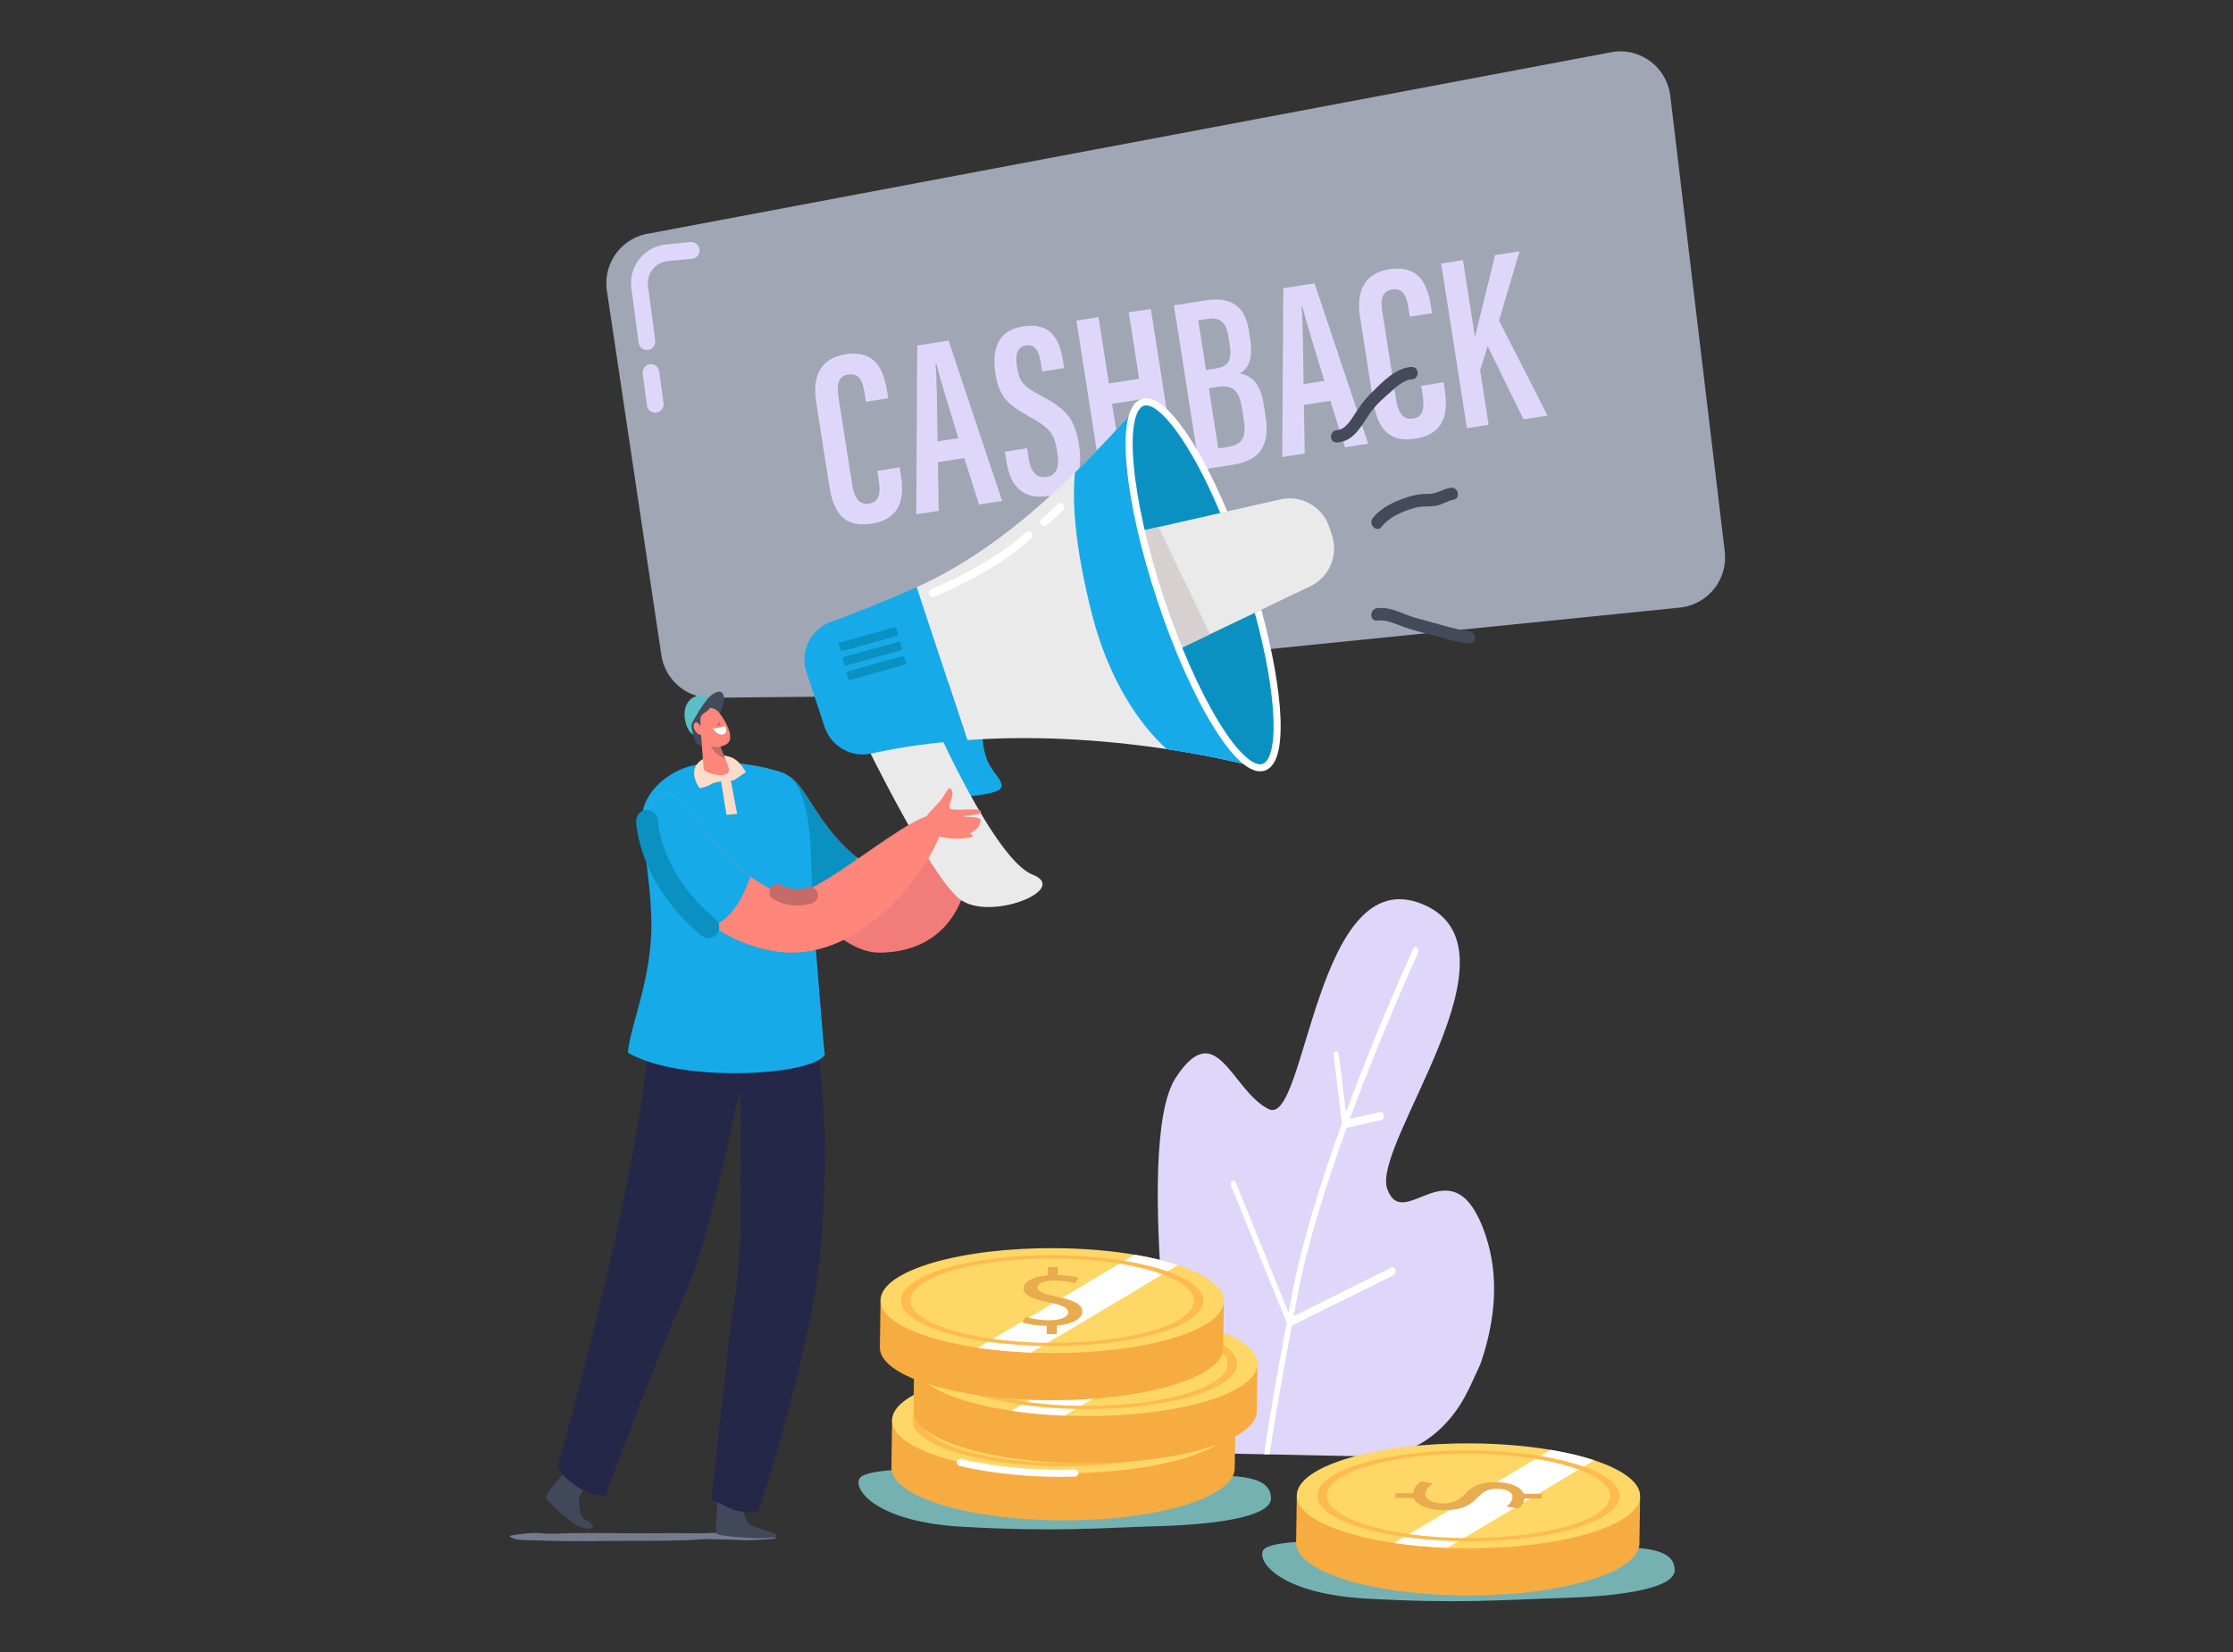 <?xml version="1.0" encoding="UTF-8"?> <!-- Generator: Adobe Illustrator 19.0.0, SVG Export Plug-In . SVG Version: 6.00 Build 0) --> <svg xmlns="http://www.w3.org/2000/svg" xmlns:xlink="http://www.w3.org/1999/xlink" version="1.1" id="Layer_1" x="0px" y="0px" viewBox="0 0 1000 740" style="enable-background:new 0 0 1000 740;" xml:space="preserve"><rect x="0" y="0" width="1000" height="740" fill="#333333" stroke="none"/> <g> <g> <defs> <path id="XMLID_83_" d="M515.96,650.4l97.79,2.02c18.59,0.38,34.96-10.97,44.28-30.71c18.86-39.95,38.23-88.51,29.15-148.14 c-13.46-88.4-32.5-98.83-98.59-78.15c-66.1,20.67-109.76,32.65-108.5,69.08C481.35,500.93,515.96,650.4,515.96,650.4z"></path> </defs> <clipPath id="XMLID_21_"> <use xlink:href="#XMLID_83_" style="overflow:visible;"></use> </clipPath> <g style="clip-path:url(#XMLID_21_);"> <path id="XMLID_99_" style="fill:#DFD7F9;" d="M663.92,549.55c-14.52-36.59-35.47,3.06-42.68-16.99 c-7.21-20.05,63.67-107.82,15.75-127.57c-47.93-19.75-52.08,100.14-68.81,91.84s-23.3-42.11-41.67-14.03 c-9.98,15.26-9.02,60.51-5.86,100.03c3.14,39.34,22.57,73.26,48.06,84.2l15.85,6.81c20.06,8.61,40.83,1.64,55.09-18.7 C658.69,627.98,678.84,587.15,663.92,549.55z"></path> <path id="XMLID_84_" style="fill:#FFFFFF;" d="M551.78,528.99c0.55-0.47,1.28-0.13,1.64,0.74l23.63,58.27 c0.54-2.88,1.11-5.87,1.71-8.99c4.49-23.46,13.13-50.77,22.21-75.83l-3.74-30.36c-0.12-0.99,0.3-1.87,0.95-1.97 c0.64-0.1,1.26,0.62,1.39,1.6l3.19,25.87c14.73-39.93,30-72.98,30.25-73.53c0.36-0.78,1.1-0.91,1.64-0.3 c0.55,0.61,0.7,1.74,0.34,2.52c-0.25,0.55-15.71,34.01-30.48,74.17l13.77-3.12c0.64-0.15,1.28,0.54,1.43,1.52 c0.15,0.98-0.25,1.89-0.88,2.04l-15.78,3.57c-9,24.85-17.55,51.88-21.99,75.07c-0.62,3.22-1.2,6.31-1.76,9.28l44.04-21.86 c0.61-0.3,1.3,0.22,1.55,1.17c0.25,0.95-0.04,1.96-0.64,2.26l-45.75,22.71c-9.52,50.8-10.59,63.11-10.6,63.24 c-0.08,0.97-0.67,1.6-1.32,1.4c-0.03-0.01-0.06-0.02-0.09-0.03c-0.6-0.26-1.02-1.16-0.95-2.09c0.04-0.52,1.06-12.55,10.68-63.83 l-24.78-61.1C551.07,530.55,551.23,529.46,551.78,528.99z"></path> </g> </g> <g> <g> <path id="XMLID_82_" style="fill:#76B1B2;" d="M410.25,658.25c0,0-17.75-0.33-23.98,2.81c-6.23,3.14,2.47,20.49,44.75,22.84 c42.29,2.35,59.49,0.59,88.34-0.29c28.85-0.88,49.83-4.83,49.83-12.41c0-7.59-8.2-10.63-27.54-10.14 C522.32,661.55,410.25,658.25,410.25,658.25z"></path> </g> <g> <g> <g> <g> <path id="XMLID_81_" style="fill:#F7AC41;" d="M553.24,637.2l-0.31,20.91c-0.2,3.04-2.27,5.94-5.9,8.58 c-1.93,1.41-4.31,2.75-7.06,4.01c-3.04,1.38-6.55,2.65-10.46,3.8c-2.18,0.64-4.48,1.24-6.89,1.8 c-13.32,3.08-30.03,4.85-48.06,4.72c-42.46-0.32-76.19-11.09-75.36-24.06l0.31-20.91c0,0,50.36,5.62,77.56,5.83 c18.53,0.14,47.15-2.08,63.53-3.52c1.83-0.16,3.51-0.31,5-0.44C550.36,637.48,553.24,637.2,553.24,637.2z"></path> </g> </g> <g> <g> <path id="XMLID_80_" style="fill:#FFD766;" d="M553.24,636.97c-0.83,12.97-35.93,23.23-78.38,22.91 c-2.69-0.02-5.36-0.08-7.98-0.19c-8.47-0.33-16.49-1.07-23.86-2.18c-26.25-3.9-44.13-12.21-43.52-21.7 c0.83-12.97,35.93-23.23,78.38-22.91c12.79,0.09,24.8,1.14,35.3,2.91c0.56,0.09,1.11,0.19,1.67,0.29 c3.41,0.6,6.65,1.29,9.69,2.04c2.87,0.71,5.58,1.48,8.09,2.31C545.77,624.78,553.65,630.61,553.24,636.97z"></path> </g> </g> <g> <g> <g> <path style="fill:#FFBB4D;" d="M544.08,636.9c-0.72,11.22-31.68,20.13-69.01,19.85c-37.33-0.28-67.12-9.64-66.39-20.86 c0.72-11.22,31.68-20.13,69.01-19.85C515.01,616.31,544.8,625.67,544.08,636.9z M412.9,635.91 c-0.67,10.43,27.26,19.12,62.26,19.39c35,0.26,64.02-8.01,64.69-18.43c0.67-10.43-27.26-19.12-62.26-19.39 C442.59,617.22,413.57,625.49,412.9,635.91z"></path> </g> </g> </g> </g> <g> <g> <g> <path id="XMLID_77_" style="fill:#F7AC41;" d="M563.13,611.63l-0.31,20.91c-0.2,3.04-2.27,5.94-5.9,8.58 c-1.93,1.41-4.31,2.75-7.06,4.01c-3.04,1.38-6.55,2.65-10.46,3.8c-2.18,0.64-4.48,1.24-6.89,1.8 c-13.32,3.08-30.03,4.85-48.06,4.72c-42.46-0.32-76.19-11.09-75.36-24.06l0.31-20.91c0,0,50.36,5.62,77.56,5.83 c18.53,0.14,47.15-2.08,63.53-3.52c1.83-0.16,3.51-0.31,5-0.44C560.25,611.92,563.13,611.63,563.13,611.63z"></path> </g> </g> <g> <g> <path id="XMLID_76_" style="fill:#FFD766;" d="M563.14,611.4c-0.83,12.97-35.93,23.23-78.38,22.91 c-2.69-0.02-5.36-0.08-7.98-0.19c-8.47-0.33-16.49-1.07-23.86-2.18c-26.25-3.9-44.13-12.21-43.52-21.7 c0.83-12.97,35.93-23.23,78.38-22.91c12.79,0.09,24.8,1.14,35.3,2.91c0.56,0.09,1.11,0.19,1.67,0.29 c3.41,0.6,6.65,1.29,9.69,2.04c2.87,0.71,5.58,1.48,8.09,2.31C555.66,599.22,563.54,605.04,563.14,611.4z"></path> </g> </g> <g> <g> <path id="XMLID_75_" style="fill:#FFFFFF;" d="M542.52,594.9c-21.81,13.24-43.79,26.24-65.74,39.23 c-8.47-0.33-16.49-1.07-23.86-2.18c23.38-13.86,46.84-27.66,70.16-41.7c0.56,0.09,1.11,0.19,1.67,0.29 c3.41,0.6,6.65,1.29,9.69,2.04C537.3,593.29,540.01,594.06,542.52,594.9z"></path> </g> </g> <g> <g> <g> <path style="fill:#FFBB4D;" d="M553.97,611.33c-0.72,11.22-31.68,20.13-69.01,19.85c-37.33-0.28-67.12-9.64-66.39-20.86 c0.72-11.22,31.68-20.13,69.01-19.85C524.9,590.75,554.69,600.11,553.97,611.33z M422.79,610.35 c-0.67,10.43,27.26,19.12,62.26,19.39c35,0.26,64.02-8.01,64.69-18.44c0.67-10.43-27.26-19.12-62.26-19.39 C452.48,591.65,423.46,599.92,422.79,610.35z"></path> </g> </g> </g> </g> <g> <g> <g> <path id="XMLID_72_" style="fill:#F7AC41;" d="M548.07,583.4l-0.31,20.91c-0.2,3.04-2.27,5.94-5.9,8.58 c-1.93,1.41-4.31,2.75-7.06,4.01c-3.04,1.38-6.55,2.65-10.46,3.8c-2.18,0.64-4.48,1.24-6.89,1.8 c-13.32,3.08-30.03,4.85-48.06,4.72c-42.46-0.32-76.19-11.09-75.36-24.06l0.31-20.91c0,0,50.36,5.62,77.56,5.83 c18.53,0.14,47.15-2.08,63.53-3.51c1.83-0.16,3.51-0.31,5-0.44C545.19,583.69,548.07,583.4,548.07,583.4z"></path> </g> </g> <g> <g> <path id="XMLID_71_" style="fill:#FFD766;" d="M548.08,583.18c-0.83,12.97-35.93,23.23-78.38,22.91 c-2.69-0.02-5.36-0.08-7.98-0.19c-8.47-0.33-16.49-1.07-23.86-2.18c-26.25-3.9-44.13-12.21-43.52-21.7 c0.83-12.97,35.93-23.23,78.38-22.91c12.79,0.09,24.8,1.14,35.3,2.91c0.56,0.09,1.11,0.19,1.67,0.29 c3.41,0.6,6.65,1.29,9.69,2.04c2.87,0.71,5.58,1.48,8.09,2.31C540.6,570.99,548.48,576.82,548.08,583.18z"></path> </g> </g> <g> <g> <path id="XMLID_70_" style="fill:#FFFFFF;" d="M527.46,566.67c-21.81,13.24-43.79,26.24-65.74,39.23 c-8.47-0.33-16.49-1.07-23.86-2.18c23.38-13.86,46.84-27.66,70.16-41.7c0.56,0.09,1.11,0.19,1.67,0.29 c3.41,0.6,6.65,1.29,9.69,2.04C522.24,565.07,524.95,565.84,527.46,566.67z"></path> </g> </g> <g> <g> <g> <path style="fill:#FFBB4D;" d="M538.91,583.11c-0.72,11.22-31.68,20.13-69.01,19.85c-37.33-0.28-67.12-9.64-66.39-20.86 c0.72-11.22,31.68-20.13,69.01-19.85C509.84,562.52,539.63,571.88,538.91,583.11z M407.73,582.12 c-0.67,10.43,27.26,19.12,62.26,19.39c35,0.26,64.02-8.01,64.69-18.43c0.67-10.43-27.26-19.12-62.26-19.39 C437.42,563.42,408.4,571.69,407.73,582.12z"></path> </g> </g> </g> <g> <g> <g> <path style="fill:#E8AB4F;" d="M468.75,597.59v-3.69c-4.18-0.04-8.51-0.69-11.03-1.61l1.73-2.45 c2.6,0.88,6.35,1.57,10.38,1.57c5.12,0,8.58-1.5,8.58-3.58c0-2.01-2.81-3.25-8.15-4.35c-7.35-1.46-11.9-3.14-11.9-6.32 c0-3.03,4.25-5.33,10.89-5.88v-3.69h4.47v3.54c4.33,0.07,7.28,0.66,9.37,1.28l-1.8,2.41c-1.51-0.44-4.47-1.24-9.08-1.24 c-5.55,0-7.64,1.68-7.64,3.14c0,1.9,2.67,2.85,8.94,4.16c7.43,1.53,11.18,3.43,11.18,6.68c0,2.89-3.97,5.59-11.39,6.21v3.8 H468.75z"></path> </g> </g> </g> </g> <g> <g> <path id="XMLID_66_" style="fill:#FFFFFF;" d="M474.84,661.55c-26.52,0-44.98-4.87-45.18-4.92c-0.86-0.23-1.36-1.11-1.13-1.96 c0.23-0.85,1.11-1.36,1.96-1.13c0.21,0.06,21.34,5.62,50.86,4.71c0.89-0.02,1.62,0.67,1.65,1.55c0.03,0.88-0.67,1.62-1.55,1.65 C479.2,661.51,476.99,661.55,474.84,661.55z"></path> </g> </g> </g> </g> <g> <g> <path id="XMLID_65_" style="fill:#76B1B2;" d="M591.03,690.42c0,0-17.75-0.33-23.98,2.81c-6.23,3.14,2.47,20.49,44.75,22.84 c42.29,2.35,59.49,0.59,88.34-0.29c28.85-0.88,49.83-4.83,49.83-12.41c0-7.59-8.2-10.63-27.54-10.14 C703.1,693.72,591.03,690.42,591.03,690.42z"></path> </g> <g> <g> <g> <path id="XMLID_64_" style="fill:#F7AC41;" d="M734.48,670.85l-0.31,20.91c-0.2,3.04-2.27,5.94-5.9,8.58 c-1.93,1.41-4.31,2.75-7.06,4.01c-3.04,1.38-6.55,2.65-10.46,3.8c-2.18,0.64-4.48,1.24-6.89,1.8 c-13.32,3.08-30.03,4.85-48.06,4.72c-42.46-0.32-76.19-11.09-75.36-24.06l0.31-20.91c0,0,50.36,5.62,77.56,5.83 c18.53,0.14,47.15-2.08,63.53-3.52c1.83-0.16,3.51-0.31,5-0.44C731.6,671.14,734.48,670.85,734.48,670.85z"></path> </g> </g> <g> <g> <path id="XMLID_63_" style="fill:#FFD766;" d="M734.49,670.62c-0.83,12.97-35.93,23.23-78.38,22.91 c-2.69-0.02-5.36-0.08-7.98-0.19c-8.47-0.33-16.49-1.07-23.86-2.18c-26.25-3.9-44.13-12.21-43.52-21.7 c0.83-12.97,35.93-23.23,78.38-22.91c12.79,0.09,24.8,1.14,35.3,2.91c0.56,0.09,1.11,0.19,1.67,0.29 c3.41,0.6,6.65,1.29,9.69,2.04c2.87,0.71,5.58,1.48,8.09,2.31C727.01,658.44,734.89,664.26,734.49,670.62z"></path> </g> </g> <g> <g> <path id="XMLID_62_" style="fill:#FFFFFF;" d="M713.87,654.11c-21.81,13.24-43.79,26.24-65.74,39.23 c-8.47-0.33-16.49-1.07-23.86-2.18c23.38-13.86,46.84-27.66,70.16-41.7c0.56,0.09,1.11,0.19,1.67,0.29 c3.41,0.6,6.65,1.29,9.69,2.04C708.65,652.51,711.36,653.28,713.87,654.11z"></path> </g> </g> <g> <g> <g> <path style="fill:#FFBB4D;" d="M725.32,670.55c-0.72,11.22-31.68,20.13-69.01,19.85c-37.33-0.28-67.12-9.64-66.39-20.86 c0.72-11.22,31.68-20.13,69.01-19.85C696.25,649.97,726.04,659.33,725.32,670.55z M594.14,669.57 c-0.67,10.43,27.26,19.12,62.26,19.39c35,0.26,64.02-8.01,64.69-18.43c0.67-10.43-27.26-19.12-62.26-19.39 C623.83,650.87,594.81,659.14,594.14,669.57z"></path> </g> </g> </g> <g> <g> <g> <path style="fill:#E8AB4F;" d="M624.83,668.86l8.07,0c0.08-2,1.52-4.06,3.52-5.27l5.35,0.83c-1.92,1.24-3.44,3.03-3.44,4.96 c0,2.45,3.27,4.1,7.83,4.1c4.39,0,7.11-1.34,9.51-3.89c3.2-3.51,6.87-5.68,13.82-5.68c6.63,0,11.66,2.04,12.86,5.2l8.07,0 l0,2.13l-7.75,0c-0.16,2.07-1.44,3.48-2.8,4.48l-5.27-0.86c0.96-0.72,2.72-2.13,2.72-4.34c0-2.65-3.67-3.65-6.87-3.65 c-4.15,0-6.23,1.27-9.11,4.27c-3.36,3.55-7.51,5.34-14.62,5.33c-6.31,0-12.22-1.9-13.58-5.45l-8.31,0L624.83,668.86z"></path> </g> </g> </g> </g> </g> <g> <g> <g> <g> <path id="XMLID_58_" style="fill:#A1A6B5;" d="M722.87,23.15l-431.43,81.3c-12.39,1.48-21.24,12.73-19.76,25.12l24.39,163.19 c1.48,12.39,12.73,21.24,25.12,19.76l51.24-0.5l0,0l77.79-9.3l302.41-30.59c12.39-1.48,21.24-12.73,19.76-25.12L748,42.91 C746.52,30.52,735.27,21.67,722.87,23.15z"></path> </g> <g> <path style="fill:#DFD7F9;" d="M402.92,209.33l0.42,2.72c1.38,8.83,1.61,20.24-13.04,22.53c-13.29,2.08-17.25-6.27-18.98-17.35 l-5.84-37.33c-1.81-11.56,2.2-19.47,13.12-21.18c13.22-2.07,17.09,6.56,18.66,16.54l0.49,3.13l-9.96,1.56l-0.65-4.14 c-0.83-5.3-2.45-8.79-7.2-8.05c-4.58,0.72-5.36,4.32-4.47,9.98l6.06,38.7c0.92,5.9,2.82,9.92,7.65,9.17 c4.8-0.75,5.25-4.9,4.29-11l-0.58-3.69L402.92,209.33z"></path> <path style="fill:#DFD7F9;" d="M420.02,207.01l0.36,21.8l-10.05,1.57l0.44-75.63l14.01-2.19l24,71.81l-10.34,1.62l-6.61-20.82 L420.02,207.01z M429.19,196.26c-4.27-13.77-7.88-25.67-9.88-33.31l-0.38,0.06c0.63,5.97,0.76,22.47,0.94,34.71L429.19,196.26z "></path> <path style="fill:#DFD7F9;" d="M459.94,200.78l0.7,4.44c0.95,6.1,3.44,9.13,8.12,8.4c4.79-0.75,5.7-5.03,4.73-11.21 c-1.29-8.22-3.52-10.78-12.33-15.71c-8.89-4.99-13.64-8.23-15.35-19.13c-1.5-9.56-0.09-19.47,12.49-21.4 c12.51-1.92,16.31,6.39,17.65,14.97l0.58,3.72l-9.81,1.54l-0.54-3.46c-0.87-5.55-2.41-8.86-6.73-8.18 c-4.27,0.67-4.8,4.57-3.98,9.84c0.92,5.9,2.47,8.3,9.84,12.17c11.95,6.31,15.99,10.35,17.91,22.65 c1.63,10.42-0.22,20.67-13.43,22.73c-12.91,2.02-17.56-5.77-19.08-15.49l-0.68-4.32L459.94,200.78z"></path> <path style="fill:#DFD7F9;" d="M482.05,143.6l9.89-1.55l4.65,29.73l13.55-2.12l-4.65-29.73l9.89-1.55l11.54,73.76l-9.89,1.55 l-5.47-34.93l-13.55,2.12l5.47,34.93l-9.89,1.55L482.05,143.6z"></path> <path style="fill:#DFD7F9;" d="M525.73,136.76l14.17-2.22c12.21-1.91,17.8,3.36,19.44,13.84l0.46,2.97 c1.63,10.42-1.31,14.04-4.52,15.93c3.79,0.73,8.95,3.07,10.58,13.5l0.87,5.53c1.98,12.63-1.89,19.89-14.61,21.88l-14.86,2.32 L525.73,136.76z M543.79,165.21c6.46-1.01,8.05-3.58,6.82-11.42l-0.48-3.06c-0.99-6.36-3.72-8.76-9.54-7.85l-3.99,0.62 l3.49,22.28L543.79,165.21z M545.57,200.86l4.19-0.66c7.14-1.12,8.4-4.67,7.17-12.58l-0.78-4.99 c-1.18-7.55-3.93-10.45-11.12-9.32l-3.68,0.58L545.57,200.86z"></path> <path style="fill:#DFD7F9;" d="M583.93,181.36l0.36,21.8l-10.05,1.57l0.44-75.63l14.01-2.19l23.99,71.81l-10.34,1.62 l-6.61-20.82L583.93,181.36z M593.1,170.61c-4.27-13.77-7.88-25.67-9.88-33.31l-0.38,0.06c0.63,5.97,0.76,22.47,0.94,34.71 L593.1,170.61z"></path> <path style="fill:#DFD7F9;" d="M646.48,171.23l0.42,2.72c1.38,8.83,1.61,20.24-13.04,22.53c-13.29,2.08-17.25-6.27-18.98-17.35 l-5.84-37.33c-1.81-11.56,2.2-19.47,13.12-21.18c13.22-2.07,17.09,6.56,18.66,16.54l0.49,3.13l-9.96,1.56l-0.65-4.14 c-0.83-5.3-2.45-8.79-7.19-8.05c-4.58,0.72-5.36,4.32-4.47,9.98l6.05,38.7c0.92,5.9,2.82,9.92,7.65,9.17 c4.8-0.75,5.25-4.9,4.29-11l-0.58-3.69L646.48,171.23z"></path> <path style="fill:#DFD7F9;" d="M645.4,118.04l9.74-1.52l5.36,34.27l0.11-0.02c1.81-7.59,6.21-25.36,8.93-36.5l10.96-1.72 l-9.19,31.06l21.72,42.54l-10.76,1.68L666.21,155l-3.36,10.86l3.82,24.41l-9.74,1.52L645.4,118.04z"></path> </g> <g> <path id="XMLID_45_" style="fill:#DFD7F9;" d="M289.7,156.76c-1.85,0-3.46-1.37-3.71-3.26l-3.24-24.4 c-0.63-4.71,0.65-9.35,3.6-13.08c2.95-3.72,7.18-6.04,11.9-6.51l10.91-1.09c2.06-0.2,3.9,1.3,4.11,3.36 c0.21,2.06-1.3,3.9-3.36,4.11L299,116.98c-2.69,0.27-5.09,1.58-6.77,3.7c-1.68,2.12-2.4,4.76-2.05,7.44l3.24,24.4 c0.27,2.05-1.17,3.94-3.22,4.21C290.03,156.75,289.86,156.76,289.7,156.76z"></path> </g> <g> <path id="XMLID_44_" style="fill:#DFD7F9;" d="M293.43,184.84c-1.85,0-3.46-1.37-3.71-3.26l-1.89-14.19 c-0.27-2.05,1.17-3.94,3.22-4.21c2.05-0.28,3.94,1.17,4.21,3.22l1.88,14.19c0.27,2.05-1.17,3.94-3.22,4.21 C293.76,184.83,293.59,184.84,293.43,184.84z"></path> </g> </g> <g> <path id="XMLID_43_" style="fill:#F27C79;" d="M346.81,348c14.5-7.49,15.69,29.83,52.68,45.38 c12.88,5.41,21.44-37.65,30.84-30.68c6.78,5.02,11.76,62.91-35.78,64.03C362.5,427.49,332.19,355.55,346.81,348z"></path> <g> <path id="XMLID_42_" style="fill:#0A91C1;" d="M346.81,348c12.1-6.25,14.93,18.67,36.99,36.13 c-1.07,5.2-4.54,17.09-14.64,23.67C342.65,388.99,335.29,353.95,346.81,348z"></path> </g> <g> <g> <g> <g> <g> <path id="XMLID_41_" style="fill:#17AAE8;" d="M430.62,356.94c0,0,16.89-0.91,17.82-4.29c0.87-3.15-3.72-6.06-6.18-11.76 c-2.28-5.28-2.26-11.78-2.26-11.78l-22.16-0.65L430.62,356.94z"></path> </g> <g> <path id="XMLID_40_" style="fill:#EAEAEA;" d="M418.11,322.97c0,0,27.27,62.18,44.33,68.82s-19.57,21.34-32.78,10.86 c-13.21-10.48-42.02-69.59-42.02-69.59L418.11,322.97z"></path> </g> <g> <path id="XMLID_39_" style="fill:#17AAE8;" d="M372.06,278.58c9.96-3.63,23.6-8.91,38.47-15.56l22.7,68.48 c-14.24,0.99-28.77,2.89-43.09,6.04c-8.97,1.97-17.96-3.2-20.85-11.92l-8.12-24.5 C358.11,291.9,362.93,281.91,372.06,278.58z"></path> </g> <g> <path id="XMLID_38_" style="fill:#EAEAEA;" d="M509.06,182.42l54.06,161.38c0,0-60.21-17.15-129.89-12.31l-22.7-68.48 C452.36,244.31,487.13,206.94,509.06,182.42z"></path> </g> <g> <path id="XMLID_37_" style="fill:#17AAE8;" d="M509.06,182.42c-7.71,8.62-17.01,18.83-27.65,29.27 c-1.12,10.77-0.77,30.72,7.71,63.82c7.36,28.75,21.06,49.03,33.37,60.05c24.81,3.74,40.64,8.25,40.64,8.25L509.06,182.42z"></path> </g> <g> <ellipse id="XMLID_36_" transform="matrix(-0.949 0.315 -0.315 -0.949 1132.625 341.126)" style="fill:#0A91C1;" cx="538.78" cy="261.97" rx="20.1" ry="86.08"></ellipse> </g> <g> <path id="XMLID_35_" style="fill:#EAEAEA;" d="M596.5,239.78l-1.22-3.68c-3.04-9.17-12.55-14.54-21.97-12.4l-62.23,14.13 c2.22,9.58,5.11,19.86,8.62,30.46c2.61,7.87,5.39,15.4,8.26,22.44l58.81-28.11C595.31,258.54,599.47,248.75,596.5,239.78z"></path> </g> <g> <path id="XMLID_34_" style="fill:#D6D0D0;" d="M519.7,268.29c-3.51-10.6-6.4-20.88-8.62-30.46l7.76-1.76l23.03,48.01 l-13.9,6.65C525.09,283.69,522.31,276.16,519.7,268.29z"></path> </g> <g> <path id="XMLID_33_" style="fill:#FFFFFF;" d="M565.84,345.33c-7.42,1.79-16.43-9.97-22.75-20.28 c-8.78-14.34-17.62-34.32-24.89-56.25c-7.27-21.94-12.11-43.24-13.63-59.98c-1.12-12.33-0.88-27.56,6.64-30.05 c4.87-1.61,11.02,2.63,18.28,12.61c6.64,9.14,13.47,21.88,20.12,37.72l-3.13,0.71c-6.47-15.4-13.14-27.75-19.55-36.57 c-6.08-8.37-11.45-12.55-14.72-11.47c-2.48,0.82-3.67,4.62-4.24,7.67c-0.88,4.73-0.96,11.15-0.24,19.09 c1.5,16.51,6.29,37.56,13.49,59.28s15.93,41.46,24.59,55.6c4.16,6.8,8.06,11.9,11.59,15.17c2.28,2.1,5.51,4.45,7.98,3.62 c2.1-0.69,3.25-3.57,3.84-5.87c0.94-3.61,1.29-8.56,1.05-14.72c-0.49-12.54-3.41-29.08-8.34-47.09l2.92-1.39 c5,18.23,8.08,35.58,8.59,48.36c0.55,14-1.82,21.98-7.06,23.72C566.19,345.23,566.02,345.28,565.84,345.33z"></path> </g> <g> <g> <path id="XMLID_32_" style="fill:#0A91C1;" d="M401.63,284.88l-24.42,6.73c-0.39,0.11-0.79-0.12-0.9-0.51l-0.67-2.42 c-0.11-0.39,0.12-0.79,0.51-0.9l24.42-6.73c0.39-0.11,0.79,0.12,0.9,0.51l0.67,2.42 C402.25,284.37,402.02,284.77,401.63,284.88z"></path> </g> <g> <path id="XMLID_1_" style="fill:#0A91C1;" d="M403.41,291.34l-24.42,6.73c-0.39,0.11-0.79-0.12-0.9-0.51l-0.67-2.42 c-0.11-0.39,0.12-0.79,0.51-0.9l24.42-6.73c0.39-0.11,0.79,0.12,0.9,0.51l0.67,2.42 C404.03,290.83,403.8,291.23,403.41,291.34z"></path> </g> <g> <path id="XMLID_31_" style="fill:#0A91C1;" d="M405.19,297.79l-24.42,6.73c-0.39,0.11-0.79-0.12-0.9-0.51l-0.67-2.42 c-0.11-0.39,0.12-0.79,0.51-0.9l24.42-6.73c0.39-0.11,0.79,0.12,0.9,0.51l0.67,2.42 C405.81,297.28,405.58,297.69,405.19,297.79z"></path> </g> </g> </g> <g> <path id="XMLID_30_" style="fill:#FFFFFF;" d="M417.69,267.42c-0.72,0-1.39-0.43-1.67-1.14c-0.37-0.92,0.09-1.97,1.01-2.33 c0.26-0.1,25.93-10.36,42.42-25.48c0.73-0.67,1.87-0.62,2.54,0.11c0.67,0.73,0.62,1.87-0.11,2.54 c-16.98,15.57-42.45,25.74-43.53,26.17C418.13,267.38,417.91,267.42,417.69,267.42z"></path> </g> <g> <path id="XMLID_29_" style="fill:#FFFFFF;" d="M467.69,235.68c-0.48,0-0.97-0.19-1.32-0.58c-0.67-0.73-0.63-1.87,0.1-2.54 l7.24-6.7c0.73-0.67,1.87-0.63,2.54,0.1c0.67,0.73,0.63,1.87-0.1,2.54l-7.24,6.7C468.56,235.52,468.12,235.68,467.69,235.68 z"></path> </g> </g> </g> </g> <g> <path id="XMLID_28_" style="fill:#5CBEC6;" d="M320.46,316.47c0,0-2.8-6.5-8.35-4.77c-7.86,2.45-5.97,12.92-2.96,16.31 c3.28,3.7,4.87-0.37,6.89-2.95C318.07,322.47,320.46,316.47,320.46,316.47z"></path> <path id="XMLID_27_" style="fill:#434A59;" d="M310.15,323.48c0,0,5.2-9.78,8.56-12.19c4.6-3.29,5.65-0.3,5.52,2.19 s-2.87,9.17-4.29,9.82C318.53,323.94,310.15,323.48,310.15,323.48z"></path> </g> <path id="XMLID_26_" style="opacity:0.52;fill:#AFBFE2;" d="M242.16,686.78c5.29,0.55,7.23,0.11,12.53,0 c11.11-0.21,22.24,0.08,33.36,0.04c9.15-0.03,18.3-0.1,27.45,0c0.2-0.01,0.39-0.02,0.59-0.04c4.8-0.35,9.53-0.05,14.34,0.22 c4.48,0.25,12.53,0.12,17.08,1.79c1.34,0.49-9.8,1.23-13.75,1.12c-5.17-0.15-10.33-0.4-15.5-0.46 c-0.79-0.01-1.58-0.01-2.37-0.02c-0.62,0.03-1.23,0.06-1.85,0.1c-10.09,0.74-20.12,0.64-30.23,0.65 c-10.26,0.02-20.51,0.24-30.77,0.14c-4.93-0.04-9.85-0.2-14.78-0.37c-4.12-0.14-7.78,0.14-10.05-1.77 C227.62,687.69,237.97,686.34,242.16,686.78z"></path> <path id="XMLID_25_" style="fill:#404859;" d="M337.13,683.6c-2.69-1.16-3.05-3.56-4.2-5.82c-0.08-0.15-0.54-3.41-0.54-3.67 c-0.02-1.12-3.28-4.1-4.79-1.75c-2.96,4.63-6.74-2.44-6.56-0.51c0.54,5.73-1.58,14.87,0.56,15.48 c4.56,1.32,25.81,2.77,26.21,0.54C348.05,686.53,341.79,685.61,337.13,683.6z"></path> <path id="XMLID_24_" style="fill:#404859;" d="M259.8,678.08c0-2.87-0.91-4.89-0.43-7.38c0.03-0.17,4.52-7.7,4.68-7.91 c0.68-0.9,0.23-6.45-2.4-5.53c-5.19,1.83-3.76-4.51-4.81-2.88c-3.1,4.86-13.58,15.09-12.27,16.89 c1.61,2.21,6.66,6.68,11.73,10.79c3.73,3.02,8.68,2.87,9.39,2.23C264.26,679.99,262.23,682.53,259.8,678.08z"></path> <path id="XMLID_23_" style="fill:#252749;" d="M261.14,667.64c3.28,2.01,9.96,2.47,9.96,2.47s21.45-58.41,35.88-90.97 c12.08-27.26,23.08-89.08,24.5-89.46c0.67,6.4-0.21,32.42,0.13,46.71c0.45,18.51-0.95,37.02-4.18,55.25l-8.82,79.84 c0,0,8.47,4.56,11.34,5.22c3.85,0.87,9.64,0.32,9.64,0.32s26.09-77.18,28.7-126.76c1.86-35.19,1.53-47.56-1.4-74.39 c-0.62-5.68-1.3-11.07-2.03-16.14c0-0.03-0.01-0.05-0.01-0.07c-0.01-0.1-0.03-0.21-0.05-0.31c-3.3-23.01-7.48-39.3-10.74-45.04 c-3.24-7.35-61.99,16.07-61.9,19.19c0.14,5.17,0.07,10.64-0.19,16.32c-0.01,0.27-0.03,0.55-0.05,0.83 c-0.42,8.56-1.26,17.62-2.41,26.94c-0.09,0.73-0.18,1.45-0.27,2.18c-9.31,72.22-39.55,177.22-39.55,177.22 S250.43,661.13,261.14,667.64z"></path> <path id="XMLID_22_" style="fill:#252749;" d="M289.23,479.76c0.09-0.73,0.18-1.45,0.27-2.18c0.55-4.43,1.03-8.8,1.42-13.09 l73.97,11.22c0,0-28.06,14.35-75.96,6.34C289.03,481.28,289.13,480.52,289.23,479.76z"></path> <path id="XMLID_20_" style="fill:#17AAE8;" d="M288.29,361.52c2.82-9.07,12.29-16.3,21.61-18.56c0,0.01,0.01,0.02,0.01,0.04 c13.31-3.86,33.88,0.58,40.49,3.07c18.44,6.95,10.63,61.58,14.57,76.26c0.49,1.19,3.81,48.56,4.46,50.01 c-5.29,9.61-65.29,13-88.27-0.85c1.15-12.43,10.96-33.74,10.55-58.62C291.37,391.86,285.99,368.91,288.29,361.52z"></path> <path id="XMLID_19_" style="fill:#FFDCCA;" d="M316.7,339.1c3-1.22,6.51-1.23,10.35,0c3.84,1.22,5.77,5.01,6.98,6.76l-5.43,3.7 c0,0-7.75,0.19-10.02,1.63c-2.27,1.44-5.22,1.9-5.22,1.9S305.85,343.5,316.7,339.1z"></path> <path id="XMLID_18_" style="fill:#434A59;" d="M320.67,319.93c0,0,2.24-1.21,2.1-3.84c-0.12-2.18-4.57-3.43-4.57-3.43 s-3.6,3.23-5.93,7.82c-0.89,1.76-3.01,3.03-2.58,5.41c1.55,8.59,3.62,9.07,8.19,8.18C326.91,332.32,320.65,320.04,320.67,319.93 z"></path> <path id="XMLID_17_" style="fill:#FF867A;" d="M315.12,344.55c0.57,1.92,14.65,5.98,10.53-2.48l-0.93-2.24l-4.3-10.36l-0.5-1.21 l-6.15-1.68L315.12,344.55z"></path> <path id="XMLID_16_" style="fill:#C66C67;" d="M316.13,330.04c0,0,2.73,7.08,6.44,8.72c1.31,0.58,1.59,0.99,2.15,1.08 l-4.3-10.36C318.32,329.76,316.13,330.04,316.13,330.04z"></path> <path id="XMLID_15_" style="fill:#FF867A;" d="M313.62,322.27l0.21,6.59c0.22,2.75,2.34,4.64,4.44,5.36 c2.22,0.77,4.22,0.53,6.7-0.64c2.07-0.97,2.49-3.4,1.57-6.22c-1.2-3.66-3.35-6.7-4.6-8.25c-1.15-1.44-2.67-2.09-4.1-1.99 C316.78,319.41,313.85,319.04,313.62,322.27z"></path> <path id="XMLID_14_" style="fill:#FFFFFF;" d="M319.2,326.27c0,0,2.37,0.04,5.46-1.08c0,0,1.51,2.47-0.21,3.55 C322.91,329.72,320.51,328.57,319.2,326.27z"></path> <path id="XMLID_13_" style="fill:#FF867A;" d="M314.28,325.69c-0.4-0.33-0.74-0.72-1.06-1.12c-0.61-0.77-1.69-1.78-2.39-0.31 c-1.02,2.13,1.91,5.91,4.06,4.72C316.49,328.08,315.28,326.52,314.28,325.69z"></path> <path id="XMLID_12_" style="fill:#C66C67;" d="M321.41,324.36c0.24-0.05,0.39-0.21,0.37-0.46c-0.05-0.55,0.81-0.57,0.85-0.02 c0.05,0.59-0.38,1.19-0.98,1.3c-0.23,0.04-0.46-0.05-0.53-0.28C321.07,324.69,321.18,324.41,321.41,324.36z"></path> <path id="XMLID_11_" style="fill:#FF867A;" d="M294.8,356.31c14.5-7.49,18.74,28.87,55.72,44.42c12.87,5.41,61.6-42.26,71-35.29 c6.78,5.02-29,69.13-75.76,60.5C299,417.31,280.19,363.86,294.8,356.31z"></path> <polygon id="XMLID_10_" style="fill:#FFDCCA;" points="326.95,347.96 330.09,364.56 325.35,364.99 322.72,348.81 "></polygon> <path id="XMLID_9_" style="fill:#FF867A;" d="M420.66,359.22c2.68-3.01,4.21-8.18,5.54-5.28s-1.65,5.82-0.92,7.93 c0.73,2.12,14.09-0.73,13.95,1.76c-0.09,1.66-7.7,1.61-7.52,2.07c0.18,0.46,7.68-0.25,7.47,1.81c-0.26,2.53-2.2,4.87-5.24,5.87 c0.97,0.22,1.74,0.57,1.73,1.13c-0.04,1.5-24.84,3.39-20.93-8.01C415.58,364.05,416.53,363.86,420.66,359.22z"></path> <g> <path id="XMLID_8_" style="fill:#17AAE8;" d="M294.8,356.31c12.34-6.37,17.25,18.98,41.19,36.26 c-2.17,7-8.37,20.81-18.79,22.74C291.24,396.5,283.53,362.13,294.8,356.31z"></path> </g> <g> <path id="XMLID_7_" style="fill:#0A91C1;" d="M317.21,420.21c-1.1,0-2.21-0.37-3.12-1.13c-28.08-23.29-29.18-50.07-29.22-51.2 c-0.08-2.7,2.05-4.96,4.75-5.04c2.67-0.18,4.95,2.04,5.04,4.74c0.04,1.01,1.21,23.66,25.67,43.96c2.08,1.73,2.37,4.82,0.64,6.9 C320.01,419.61,318.61,420.21,317.21,420.21z"></path> </g> <g> <path id="XMLID_6_" style="fill:#C66C67;" d="M357.02,405.65c-2.98,0-6.65-0.62-10.55-2.71c-1.79-0.96-2.46-3.19-1.5-4.98 c0.96-1.79,3.19-2.46,4.98-1.5c6.1,3.27,11.2,1.2,11.25,1.18c1.86-0.82,4.03,0.03,4.84,1.89c0.82,1.86-0.03,4.03-1.89,4.84 C363.95,404.46,361.16,405.65,357.02,405.65z"></path> </g> </g> </g> <path id="XMLID_5_" style="fill:#434A59;" d="M632.18,164.39c-7.33,0.22-13.9,7.52-18.73,12.31c-2.57,2.55-4.53,5.41-6.51,8.42 c-1.87,2.84-4.37,7.33-8.2,7.56c-3.55,0.21-3.57,5.76,0,5.55c8.56-0.52,11.62-9.4,16.29-15.14c2.19-2.69,4.95-5.1,7.55-7.38 c2.47-2.16,6.08-5.67,9.59-5.77C635.74,169.83,635.76,164.28,632.18,164.39z"></path> <path id="XMLID_4_" style="fill:#434A59;" d="M649.45,218.5c-3.44,0.65-6.1,2.79-9.72,2.73c-3.46-0.06-6.36,0.44-9.64,1.53 c-5.63,1.87-11.56,4.53-15.31,9.31c-2.18,2.78,1.72,6.73,3.92,3.92c3.54-4.51,9.15-6.79,14.5-8.4c3.16-0.96,6.06-0.52,9.26-0.93 c3.02-0.38,5.49-2.25,8.45-2.81C654.43,223.19,652.94,217.84,649.45,218.5z"></path> <path id="XMLID_3_" style="fill:#434A59;" d="M657.9,282.71c-7.73-0.98-15.14-3.73-22.68-5.57c-6.11-1.49-11.98-5.52-18.48-4.72 c-3.5,0.43-3.54,5.99,0,5.55c3.41-0.42,6.57,0.82,9.7,2.04c3.09,1.2,6.11,2.16,9.32,2.98c7.37,1.88,14.56,4.31,22.13,5.27 C661.43,288.71,661.4,283.15,657.9,282.71z"></path> </g> </g> </svg> 